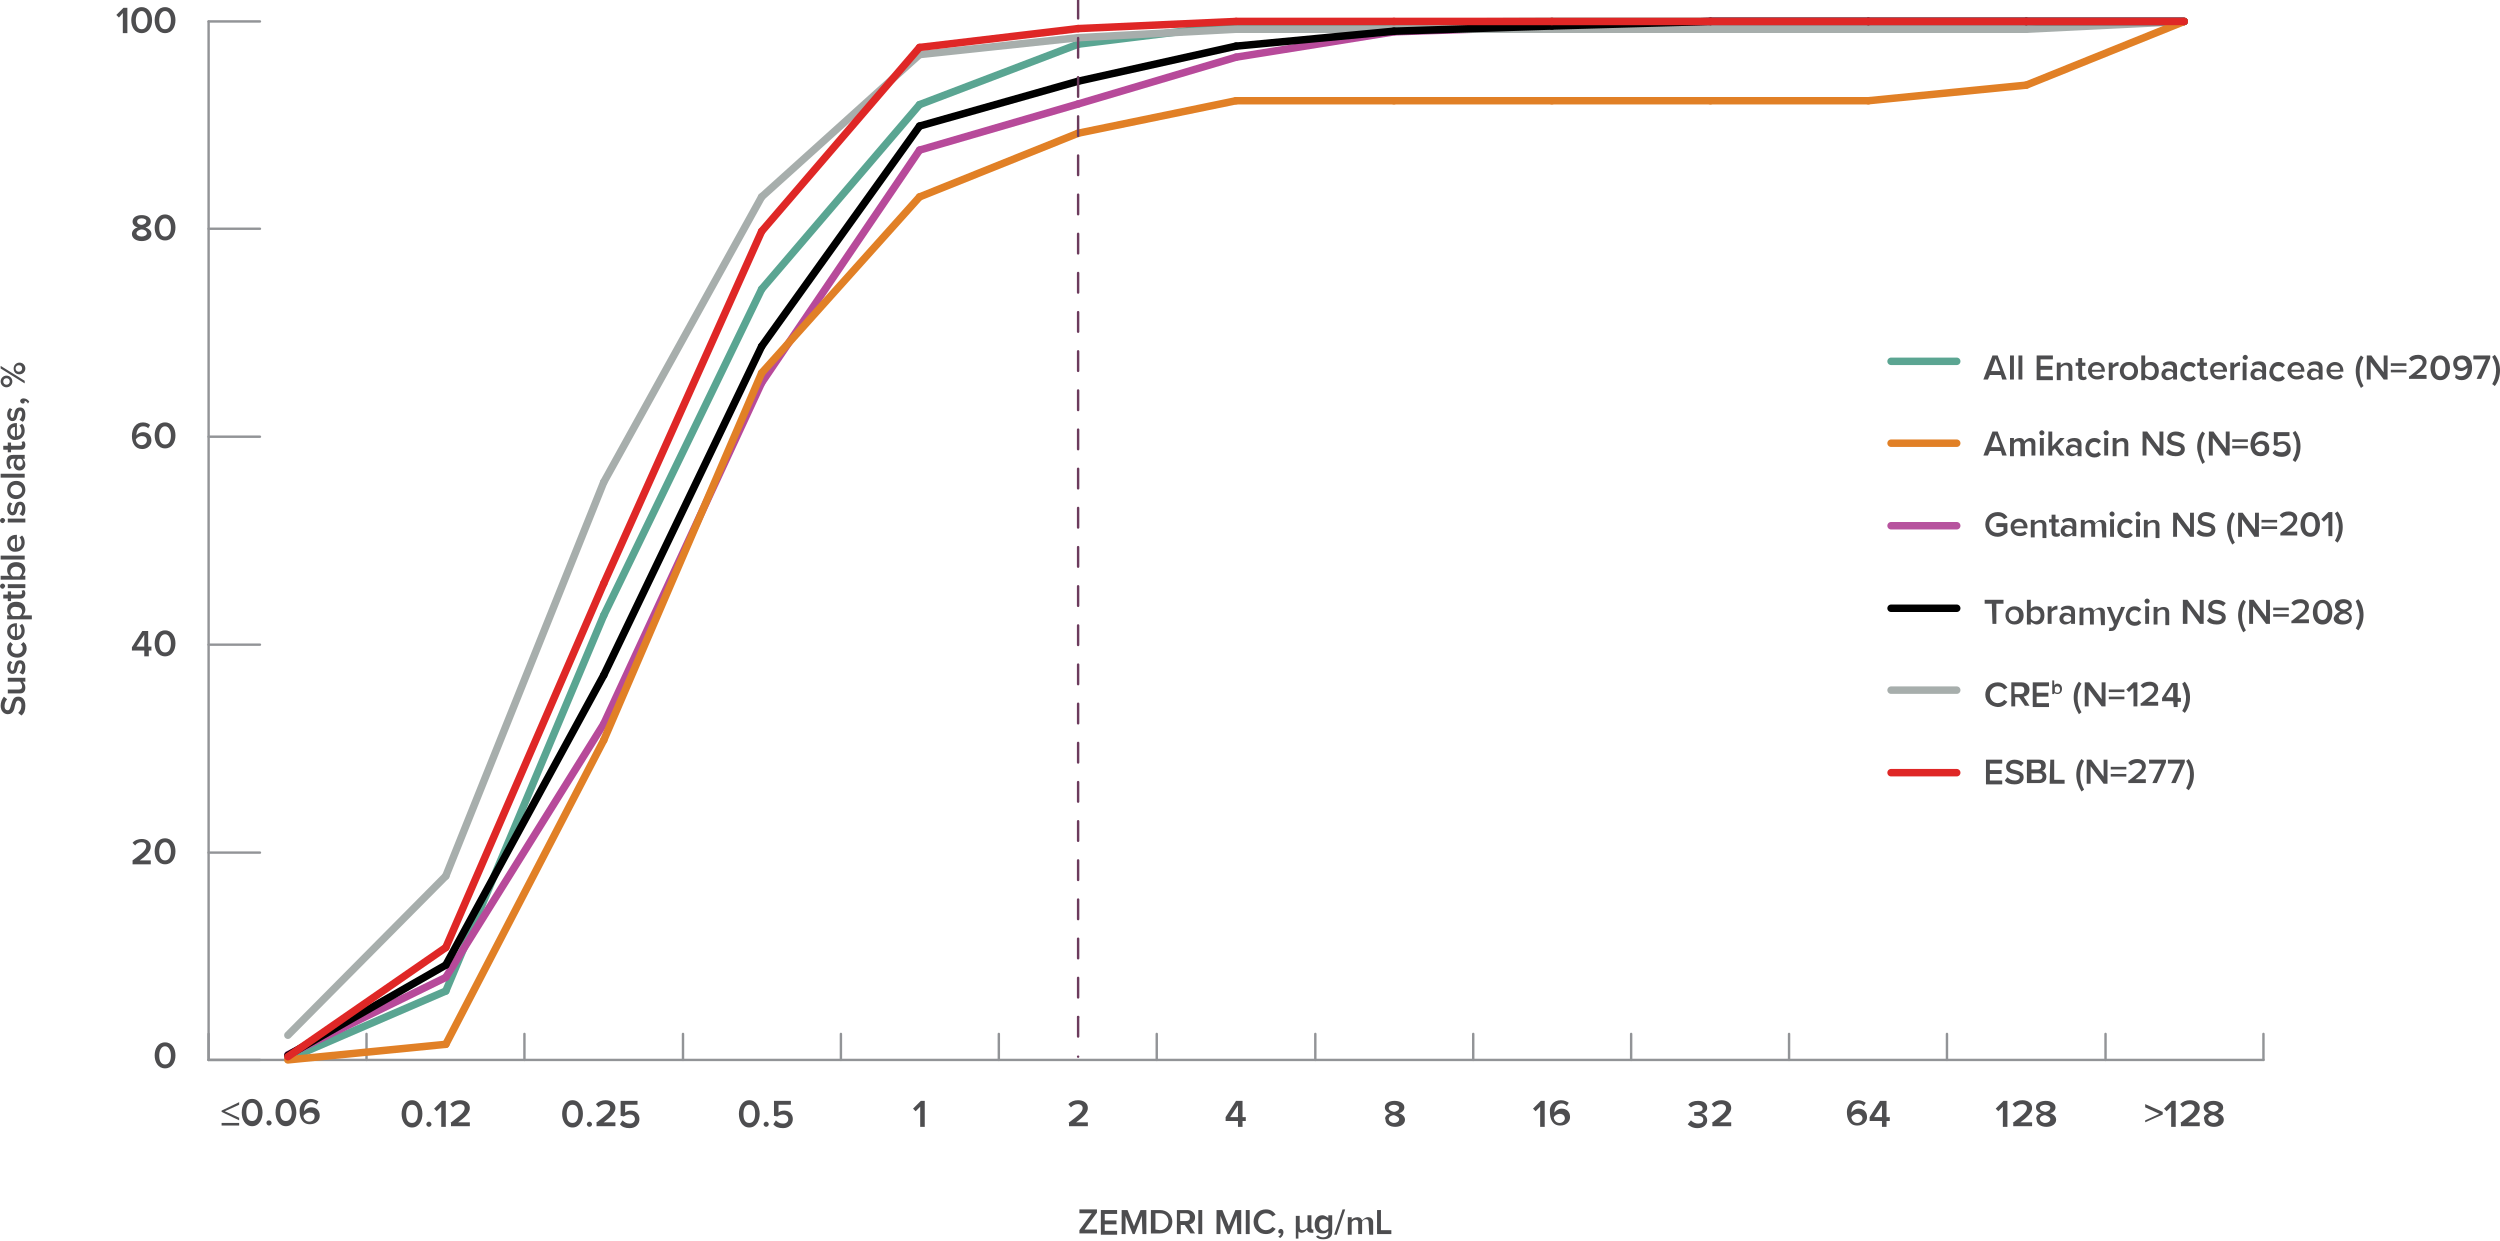 <?xml version="1.0" encoding="utf-8"?>
<!-- Generator: Adobe Illustrator 22.1.0, SVG Export Plug-In . SVG Version: 6.00 Build 0)  -->
<svg version="1.1" id="Layer_1" xmlns="http://www.w3.org/2000/svg" xmlns:xlink="http://www.w3.org/1999/xlink" x="0px" y="0px"
	 viewBox="0 0 384.7 190.9" style="enable-background:new 0 0 384.7 190.9;" xml:space="preserve">
<style type="text/css">
	.st0{fill:none;stroke:#5AA592;stroke-width:1.153;stroke-linecap:round;stroke-miterlimit:10;}
	.st1{fill:none;stroke:#B74A9A;stroke-width:1.153;stroke-linecap:round;stroke-miterlimit:10;}
	.st2{fill:none;stroke:#A7AEAC;stroke-width:1.153;stroke-linecap:round;stroke-miterlimit:10;}
	.st3{fill:none;stroke:#929497;stroke-width:0.374;stroke-linecap:round;stroke-miterlimit:10;}
	.st4{fill:#4D4D4F;}
	.st5{fill:none;stroke:#000000;stroke-width:1.153;stroke-linecap:round;stroke-miterlimit:10;}
	.st6{fill:none;stroke:#E18026;stroke-width:1.153;stroke-linecap:round;stroke-miterlimit:10;}
	.st7{fill:none;stroke:#6C3B5D;stroke-width:0.374;stroke-linecap:round;stroke-linejoin:round;}
	.st8{fill:none;stroke:#6C3B5D;stroke-width:0.374;stroke-linecap:round;stroke-linejoin:round;stroke-dasharray:3.013,0,0,0;}
	
		.st9{fill:none;stroke:#6C3B5D;stroke-width:0.374;stroke-linecap:round;stroke-linejoin:round;stroke-dasharray:0,3.013,3.013,0,0,0;}
	.st10{fill:none;stroke:#DF2726;stroke-width:1.153;stroke-linecap:round;stroke-miterlimit:10;}
	.st11{fill:none;stroke:#B7539E;stroke-width:1.153;stroke-linecap:round;stroke-miterlimit:10;}
	.st12{fill:none;stroke:#5BA592;stroke-width:1.153;stroke-linecap:round;stroke-miterlimit:10;}
</style>
<g>
	<line class="st0" x1="68.6" y1="152.5" x2="44.3" y2="163"/>
	<line class="st0" x1="92.9" y1="94.7" x2="68.6" y2="152.5"/>
	<line class="st0" x1="117.2" y1="44.5" x2="92.9" y2="94.7"/>
	<line class="st0" x1="141.5" y1="16.1" x2="117.2" y2="44.5"/>
	<line class="st0" x1="165.9" y1="6.8" x2="141.5" y2="16.1"/>
	<line class="st0" x1="190.2" y1="3.8" x2="165.9" y2="6.8"/>
	<line class="st0" x1="214.5" y1="3.4" x2="190.2" y2="3.8"/>
	<line class="st0" x1="238.8" y1="3.3" x2="214.5" y2="3.4"/>
	<line class="st0" x1="263.2" y1="3.3" x2="238.8" y2="3.3"/>
	<line class="st0" x1="287.5" y1="3.3" x2="263.2" y2="3.3"/>
	<line class="st0" x1="311.8" y1="3.3" x2="287.5" y2="3.3"/>
	<line class="st0" x1="336.1" y1="3.3" x2="311.8" y2="3.3"/>
</g>
<g>
	<g>
		<line class="st1" x1="68.6" y1="150.4" x2="44.3" y2="162.3"/>
		<line class="st1" x1="92.9" y1="111.4" x2="68.6" y2="150.4"/>
		<line class="st1" x1="117.2" y1="58.9" x2="92.9" y2="111.4"/>
		<line class="st1" x1="141.5" y1="23.1" x2="117.2" y2="58.9"/>
		<line class="st1" x1="165.9" y1="16" x2="141.5" y2="23.1"/>
		<line class="st1" x1="190.2" y1="8.8" x2="165.9" y2="16"/>
		<line class="st1" x1="214.5" y1="4.9" x2="190.2" y2="8.8"/>
		<line class="st1" x1="238.8" y1="4.1" x2="214.5" y2="4.9"/>
		<line class="st1" x1="263.2" y1="3.3" x2="238.8" y2="4.1"/>
		<line class="st1" x1="287.5" y1="3.3" x2="263.2" y2="3.3"/>
		<line class="st1" x1="311.8" y1="3.3" x2="287.5" y2="3.3"/>
		<line class="st1" x1="336.1" y1="3.3" x2="311.8" y2="3.3"/>
	</g>
</g>
<g>
	<g>
		<line class="st2" x1="68.6" y1="134.8" x2="44.3" y2="159.3"/>
		<line class="st2" x1="92.9" y1="74.2" x2="68.6" y2="134.8"/>
		<line class="st2" x1="117.2" y1="30.3" x2="92.9" y2="74.2"/>
		<line class="st2" x1="141.5" y1="8.4" x2="117.2" y2="30.3"/>
		<line class="st2" x1="165.9" y1="5.8" x2="141.5" y2="8.4"/>
		<line class="st2" x1="190.2" y1="4.5" x2="165.9" y2="5.8"/>
		<line class="st2" x1="214.5" y1="4.5" x2="190.2" y2="4.5"/>
		<line class="st2" x1="238.8" y1="4.5" x2="214.5" y2="4.5"/>
		<line class="st2" x1="263.2" y1="4.5" x2="238.8" y2="4.5"/>
		<line class="st2" x1="287.5" y1="4.5" x2="263.2" y2="4.5"/>
		<line class="st2" x1="311.8" y1="4.5" x2="287.5" y2="4.5"/>
		<line class="st2" x1="336.1" y1="3.3" x2="311.8" y2="4.5"/>
	</g>
</g>
<g>
	<line class="st3" x1="32.1" y1="163.1" x2="348.3" y2="163.1"/>
	<g>
		<g>
			<line class="st3" x1="32.1" y1="163.1" x2="32.1" y2="159.1"/>
			<line class="st3" x1="56.4" y1="163.1" x2="56.4" y2="159.1"/>
			<line class="st3" x1="80.7" y1="163.1" x2="80.7" y2="159.1"/>
			<line class="st3" x1="105.1" y1="163.1" x2="105.1" y2="159.1"/>
			<line class="st3" x1="129.4" y1="163.1" x2="129.4" y2="159.1"/>
			<line class="st3" x1="153.7" y1="163.1" x2="153.7" y2="159.1"/>
			<line class="st3" x1="178" y1="163.1" x2="178" y2="159.1"/>
			<line class="st3" x1="202.4" y1="163.1" x2="202.4" y2="159.1"/>
			<line class="st3" x1="226.7" y1="163.1" x2="226.7" y2="159.1"/>
			<line class="st3" x1="251" y1="163.1" x2="251" y2="159.1"/>
			<line class="st3" x1="275.3" y1="163.1" x2="275.3" y2="159.1"/>
			<line class="st3" x1="299.6" y1="163.1" x2="299.6" y2="159.1"/>
			<line class="st3" x1="324" y1="163.1" x2="324" y2="159.1"/>
			<line class="st3" x1="348.3" y1="163.1" x2="348.3" y2="159.1"/>
		</g>
	</g>
</g>
<g>
	<g>
		<g>
			<path class="st4" d="M25.4,160.4c1.1,0,1.6,1,1.6,2s-0.5,2-1.6,2s-1.6-1-1.6-2S24.3,160.4,25.4,160.4z M25.4,161
				c-0.6,0-0.9,0.7-0.9,1.4s0.2,1.4,0.9,1.4s0.9-0.7,0.9-1.4S26,161,25.4,161z"/>
		</g>
		<g>
			<path class="st4" d="M20.4,132.4c1.5-1.1,2.1-1.6,2.1-2.2c0-0.4-0.3-0.6-0.7-0.6c-0.5,0-0.8,0.2-1,0.5l-0.4-0.4
				c0.3-0.4,0.9-0.6,1.4-0.6c0.8,0,1.4,0.4,1.4,1.2c0,0.7-0.7,1.4-1.7,2.1h1.7v0.6h-2.8V132.4z"/>
			<path class="st4" d="M25.4,129c1.1,0,1.6,1,1.6,2s-0.5,2-1.6,2s-1.6-1-1.6-2S24.3,129,25.4,129z M25.4,129.6
				c-0.6,0-0.9,0.7-0.9,1.4s0.2,1.4,0.9,1.4s0.9-0.7,0.9-1.4S26,129.6,25.4,129.6z"/>
		</g>
		<g>
			<path class="st4" d="M22.2,100.1h-1.9v-0.5l1.6-2.5h0.9v2.4h0.5v0.6h-0.4v0.9h-0.7V100.1z M21,99.5h1.2v-1.8L21,99.5z"/>
			<path class="st4" d="M25.4,97c1.1,0,1.6,1,1.6,2s-0.5,2-1.6,2s-1.6-1-1.6-2S24.3,97,25.4,97z M25.4,97.6c-0.6,0-0.9,0.7-0.9,1.4
				s0.2,1.4,0.9,1.4s0.9-0.7,0.9-1.4S26,97.6,25.4,97.6z"/>
		</g>
		<g>
			<path class="st4" d="M22,65c0.5,0,0.9,0.2,1.1,0.4l-0.3,0.5c-0.2-0.2-0.4-0.3-0.8-0.3c-0.6,0-1,0.6-1,1.3V67
				c0.2-0.3,0.6-0.5,1-0.5c0.7,0,1.3,0.4,1.3,1.3c0,0.7-0.6,1.3-1.4,1.3c-1.1,0-1.6-0.9-1.6-2C20.3,65.9,20.9,65,22,65z M21.8,67.1
				c-0.3,0-0.7,0.2-0.9,0.5c0,0.4,0.3,0.9,0.9,0.9c0.5,0,0.8-0.4,0.8-0.7C22.6,67.3,22.3,67.1,21.8,67.1z"/>
			<path class="st4" d="M25.4,65c1.1,0,1.6,1,1.6,2s-0.5,2-1.6,2s-1.6-1-1.6-2S24.3,65,25.4,65z M25.4,65.6c-0.6,0-0.9,0.7-0.9,1.4
				s0.2,1.4,0.9,1.4s0.9-0.7,0.9-1.4S26,65.6,25.4,65.6z"/>
		</g>
		<g>
			<path class="st4" d="M21.2,35c-0.4-0.1-0.8-0.4-0.8-0.9c0-0.7,0.7-1,1.4-1s1.4,0.3,1.4,1c0,0.5-0.4,0.8-0.8,0.9
				c0.5,0.2,0.9,0.5,0.9,1c0,0.7-0.7,1.1-1.5,1.1s-1.5-0.4-1.5-1.1C20.3,35.5,20.7,35.1,21.2,35z M21.8,35.3c-0.2,0-0.8,0.2-0.8,0.6
				c0,0.3,0.4,0.5,0.8,0.5c0.4,0,0.8-0.2,0.8-0.5C22.6,35.5,22.1,35.3,21.8,35.3z M21.8,33.6c-0.4,0-0.7,0.2-0.7,0.5
				c0,0.4,0.5,0.5,0.7,0.5s0.7-0.2,0.7-0.5C22.6,33.8,22.2,33.6,21.8,33.6z"/>
			<path class="st4" d="M25.4,33c1.1,0,1.6,1,1.6,2s-0.5,2-1.6,2s-1.6-1-1.6-2C23.8,34.1,24.3,33,25.4,33z M25.4,33.6
				c-0.6,0-0.9,0.7-0.9,1.4s0.2,1.4,0.9,1.4s0.9-0.7,0.9-1.4S26,33.6,25.4,33.6z"/>
		</g>
		<g>
			<path class="st4" d="M18.9,2l-0.6,0.7l-0.4-0.4L19,1.2h0.6v3.9h-0.7V2z"/>
			<path class="st4" d="M21.8,1.1c1.1,0,1.6,1,1.6,2s-0.5,2-1.6,2s-1.6-1-1.6-2C20.2,2.1,20.7,1.1,21.8,1.1z M21.8,1.7
				c-0.6,0-0.9,0.7-0.9,1.4s0.2,1.4,0.9,1.4s0.9-0.7,0.9-1.4S22.4,1.7,21.8,1.7z"/>
			<path class="st4" d="M25.4,1.1c1.1,0,1.6,1,1.6,2s-0.5,2-1.6,2s-1.6-1-1.6-2S24.3,1.1,25.4,1.1z M25.4,1.7
				c-0.6,0-0.9,0.7-0.9,1.4s0.2,1.4,0.9,1.4s0.9-0.7,0.9-1.4S26,1.7,25.4,1.7z"/>
		</g>
	</g>
	<line class="st3" x1="32.1" y1="163.1" x2="32.1" y2="3.3"/>
	<g>
		<g>
			<line class="st3" x1="32.1" y1="163.1" x2="40" y2="163.1"/>
			<line class="st3" x1="32.1" y1="131.2" x2="40" y2="131.2"/>
			<line class="st3" x1="32.1" y1="99.2" x2="40" y2="99.2"/>
			<line class="st3" x1="32.1" y1="67.2" x2="40" y2="67.2"/>
			<line class="st3" x1="32.1" y1="35.2" x2="40" y2="35.2"/>
			<line class="st3" x1="32.1" y1="3.3" x2="40" y2="3.3"/>
		</g>
	</g>
</g>
<g>
	<g>
		<line class="st5" x1="68.6" y1="148.5" x2="44.3" y2="162.4"/>
		<line class="st5" x1="92.9" y1="103.9" x2="68.6" y2="148.5"/>
		<line class="st5" x1="117.2" y1="53.3" x2="92.9" y2="103.9"/>
		<line class="st5" x1="141.5" y1="19.4" x2="117.2" y2="53.3"/>
		<line class="st5" x1="165.9" y1="12.5" x2="141.5" y2="19.4"/>
		<line class="st5" x1="190.2" y1="7.1" x2="165.9" y2="12.5"/>
		<line class="st5" x1="214.5" y1="4.8" x2="190.2" y2="7.1"/>
		<line class="st5" x1="238.8" y1="4" x2="214.5" y2="4.8"/>
		<line class="st5" x1="263.2" y1="3.3" x2="238.8" y2="4"/>
		<line class="st5" x1="287.5" y1="3.3" x2="263.2" y2="3.3"/>
		<line class="st5" x1="311.8" y1="3.3" x2="287.5" y2="3.3"/>
		<line class="st5" x1="336.1" y1="3.3" x2="311.8" y2="3.3"/>
	</g>
</g>
<g>
	<g>
		<line class="st6" x1="68.6" y1="160.7" x2="44.3" y2="163.1"/>
		<line class="st6" x1="92.9" y1="113.9" x2="68.6" y2="160.7"/>
		<line class="st6" x1="117.2" y1="57.4" x2="92.9" y2="113.9"/>
		<line class="st6" x1="141.5" y1="30.3" x2="117.2" y2="57.4"/>
		<line class="st6" x1="165.9" y1="20.5" x2="141.5" y2="30.3"/>
		<line class="st6" x1="190.2" y1="15.5" x2="165.9" y2="20.5"/>
		<line class="st6" x1="214.5" y1="15.5" x2="190.2" y2="15.5"/>
		<line class="st6" x1="238.8" y1="15.5" x2="214.5" y2="15.5"/>
		<line class="st6" x1="263.2" y1="15.5" x2="238.8" y2="15.5"/>
		<line class="st6" x1="287.5" y1="15.5" x2="263.2" y2="15.5"/>
		<line class="st6" x1="311.8" y1="13.1" x2="287.5" y2="15.5"/>
		<line class="st6" x1="336.1" y1="3.3" x2="311.8" y2="13.1"/>
	</g>
</g>
<g>
	<path class="st4" d="M34.1,170.9l2.7-1.3v0.4l-2.2,1l2.2,1v0.4l-2.7-1.3V170.9z M34.1,172.8h2.7v0.4h-2.7V172.8z"/>
	<path class="st4" d="M38.8,169.1c1.1,0,1.6,1.1,1.6,2.1s-0.5,2.1-1.6,2.1s-1.6-1.1-1.6-2.1C37.2,170.1,37.7,169.1,38.8,169.1z
		 M38.8,169.7c-0.7,0-0.9,0.7-0.9,1.4c0,0.8,0.2,1.4,0.9,1.4s0.9-0.7,0.9-1.4C39.7,170.4,39.4,169.7,38.8,169.7z"/>
	<path class="st4" d="M41.4,172.4c0.2,0,0.4,0.2,0.4,0.4c0,0.2-0.2,0.4-0.4,0.4S41,173,41,172.8S41.1,172.4,41.4,172.4z"/>
	<path class="st4" d="M44,169.1c1.1,0,1.6,1.1,1.6,2.1s-0.5,2.1-1.6,2.1s-1.6-1.1-1.6-2.1C42.4,170.1,42.8,169.1,44,169.1z
		 M44,169.7c-0.7,0-0.9,0.7-0.9,1.4c0,0.8,0.2,1.4,0.9,1.4s0.9-0.7,0.9-1.4C44.8,170.4,44.6,169.7,44,169.7z"/>
	<path class="st4" d="M47.8,169.1c0.5,0,0.9,0.2,1.2,0.4l-0.3,0.5c-0.2-0.2-0.4-0.4-0.8-0.4c-0.7,0-1.1,0.6-1.1,1.3v0.1
		c0.2-0.3,0.6-0.6,1.1-0.6c0.7,0,1.3,0.4,1.3,1.3c0,0.7-0.6,1.3-1.5,1.3c-1.2,0-1.6-1-1.6-2.1C46.1,170,46.7,169.1,47.8,169.1z
		 M47.6,171.2c-0.3,0-0.7,0.2-0.9,0.5c0,0.4,0.3,0.9,0.9,0.9c0.5,0,0.8-0.4,0.8-0.7C48.5,171.4,48.1,171.2,47.6,171.2z"/>
</g>
<g>
	<path class="st4" d="M63.4,169.3c1.1,0,1.6,1.1,1.6,2.1s-0.5,2.1-1.6,2.1s-1.6-1.1-1.6-2.1S62.3,169.3,63.4,169.3z M63.4,170
		c-0.7,0-0.9,0.7-0.9,1.4c0,0.8,0.2,1.4,0.9,1.4s0.9-0.7,0.9-1.4C64.3,170.6,64.1,170,63.4,170z"/>
	<path class="st4" d="M66,172.6c0.2,0,0.4,0.2,0.4,0.4c0,0.2-0.2,0.4-0.4,0.4s-0.4-0.2-0.4-0.4C65.6,172.8,65.8,172.6,66,172.6z"/>
	<path class="st4" d="M67.9,170.3l-0.7,0.7l-0.4-0.4l1.2-1.2h0.6v4h-0.7V170.3z"/>
	<path class="st4" d="M69.3,172.8c1.6-1.2,2.2-1.7,2.2-2.3c0-0.4-0.4-0.6-0.7-0.6c-0.5,0-0.8,0.2-1.1,0.5l-0.4-0.5
		c0.4-0.4,0.9-0.6,1.5-0.6c0.8,0,1.5,0.4,1.5,1.2c0,0.7-0.7,1.4-1.8,2.2h1.8v0.6h-2.9v-0.5H69.3z"/>
</g>
<g>
	<path class="st4" d="M88.1,169.3c1.1,0,1.6,1.1,1.6,2.1s-0.5,2.1-1.6,2.1s-1.6-1.1-1.6-2.1C86.5,170.4,87,169.3,88.1,169.3z
		 M88.1,170c-0.7,0-0.9,0.7-0.9,1.4c0,0.8,0.2,1.4,0.9,1.4s0.9-0.7,0.9-1.4C89,170.6,88.8,170,88.1,170z"/>
	<path class="st4" d="M90.7,172.6c0.2,0,0.4,0.2,0.4,0.4c0,0.2-0.2,0.4-0.4,0.4s-0.4-0.2-0.4-0.4C90.3,172.8,90.5,172.6,90.7,172.6z
		"/>
	<path class="st4" d="M91.7,172.8c1.6-1.2,2.2-1.7,2.2-2.3c0-0.4-0.4-0.6-0.7-0.6c-0.5,0-0.8,0.2-1.1,0.5l-0.4-0.5
		c0.4-0.4,0.9-0.6,1.5-0.6c0.8,0,1.5,0.4,1.5,1.2c0,0.7-0.7,1.4-1.8,2.2h1.8v0.6h-2.9v-0.5H91.7z"/>
	<path class="st4" d="M95.8,172.4c0.3,0.3,0.6,0.5,1.1,0.5s0.8-0.3,0.8-0.7c0-0.4-0.3-0.7-0.8-0.7c-0.3,0-0.6,0.1-0.9,0.3l-0.5-0.1
		v-2.3h2.6v0.6h-1.9v1.2c0.2-0.2,0.5-0.3,0.9-0.3c0.7,0,1.3,0.5,1.3,1.3s-0.6,1.4-1.5,1.4c-0.7,0-1.2-0.2-1.5-0.6L95.8,172.4z"/>
</g>
<g>
	<path class="st4" d="M141.6,170.3l-0.7,0.7l-0.4-0.4l1.2-1.2h0.6v4h-0.7L141.6,170.3L141.6,170.3z"/>
</g>
<g>
	<path class="st4" d="M164.4,172.8c1.6-1.2,2.2-1.7,2.2-2.3c0-0.4-0.4-0.6-0.7-0.6c-0.5,0-0.8,0.2-1.1,0.5l-0.4-0.5
		c0.4-0.4,0.9-0.6,1.5-0.6c0.8,0,1.5,0.4,1.5,1.2c0,0.7-0.7,1.4-1.8,2.2h1.8v0.6h-2.9v-0.5H164.4z"/>
</g>
<g>
	<path class="st4" d="M190.5,172.5h-1.9v-0.6l1.6-2.5h1v2.5h0.5v0.6h-0.5v0.9h-0.7V172.5z M189.3,171.9h1.2v-1.8L189.3,171.9z"/>
</g>
<g>
	<path class="st4" d="M213.9,171.3c-0.4-0.1-0.8-0.4-0.8-0.9c0-0.7,0.8-1,1.5-1s1.5,0.3,1.5,1c0,0.5-0.4,0.8-0.8,0.9
		c0.5,0.2,0.9,0.5,0.9,1c0,0.7-0.7,1.1-1.5,1.1s-1.5-0.4-1.5-1.1C213,171.9,213.4,171.5,213.9,171.3z M214.5,171.6
		c-0.3,0-0.8,0.2-0.8,0.6c0,0.3,0.4,0.6,0.8,0.6s0.8-0.2,0.8-0.6C215.3,171.9,214.8,171.7,214.5,171.6z M214.5,170
		c-0.4,0-0.8,0.2-0.8,0.5c0,0.4,0.5,0.5,0.8,0.6c0.2,0,0.8-0.2,0.8-0.6C215.3,170.2,214.9,170,214.5,170z"/>
</g>
<g>
	<path class="st4" d="M237,170.3l-0.7,0.7l-0.4-0.4l1.2-1.2h0.6v4H237V170.3z"/>
	<path class="st4" d="M240.2,169.3c0.5,0,0.9,0.2,1.2,0.4l-0.3,0.5c-0.2-0.2-0.4-0.4-0.8-0.4c-0.7,0-1.1,0.6-1.1,1.3v0.1
		c0.2-0.3,0.6-0.6,1.1-0.6c0.7,0,1.3,0.4,1.3,1.3c0,0.7-0.6,1.3-1.5,1.3c-1.2,0-1.6-1-1.6-2.1C238.4,170.2,239,169.3,240.2,169.3z
		 M240,171.4c-0.3,0-0.7,0.2-0.9,0.5c0,0.4,0.3,0.9,0.9,0.9c0.5,0,0.8-0.4,0.8-0.7C240.8,171.7,240.5,171.4,240,171.4z"/>
</g>
<g>
	<path class="st4" d="M260.2,172.4c0.3,0.3,0.7,0.5,1.1,0.5c0.5,0,0.8-0.2,0.8-0.6s-0.3-0.6-0.9-0.6c-0.2,0-0.4,0-0.5,0v-0.6
		c0.1,0,0.3,0,0.5,0c0.5,0,0.8-0.2,0.8-0.5c0-0.4-0.4-0.6-0.8-0.6s-0.7,0.2-1,0.4l-0.4-0.4c0.3-0.4,0.8-0.6,1.5-0.6
		c0.9,0,1.4,0.4,1.4,1.1c0,0.5-0.5,0.8-0.9,0.9c0.4,0,0.9,0.4,0.9,1c0,0.7-0.6,1.2-1.5,1.2c-0.7,0-1.2-0.3-1.5-0.6L260.2,172.4z"/>
	<path class="st4" d="M263.4,172.8c1.6-1.2,2.2-1.7,2.2-2.3c0-0.4-0.4-0.6-0.7-0.6c-0.5,0-0.8,0.2-1.1,0.5l-0.4-0.5
		c0.4-0.4,0.9-0.6,1.5-0.6c0.8,0,1.5,0.4,1.5,1.2c0,0.7-0.7,1.4-1.8,2.2h1.8v0.6h-2.9v-0.5H263.4z"/>
</g>
<g>
	<path class="st4" d="M285.9,169.3c0.5,0,0.9,0.2,1.2,0.4l-0.3,0.5c-0.2-0.2-0.4-0.4-0.8-0.4c-0.7,0-1.1,0.6-1.1,1.3v0.1
		c0.2-0.3,0.6-0.6,1.1-0.6c0.7,0,1.3,0.4,1.3,1.3c0,0.7-0.6,1.3-1.5,1.3c-1.2,0-1.6-1-1.6-2.1C284.2,170.2,284.8,169.3,285.9,169.3z
		 M285.8,171.4c-0.3,0-0.7,0.2-0.9,0.5c0,0.4,0.3,0.9,0.9,0.9c0.5,0,0.8-0.4,0.8-0.7C286.6,171.7,286.2,171.4,285.8,171.4z"/>
	<path class="st4" d="M289.6,172.5h-1.9v-0.6l1.6-2.5h1v2.5h0.5v0.6h-0.5v0.9h-0.7V172.5z M288.4,171.9h1.2v-1.8L288.4,171.9z"/>
</g>
<g>
	<path class="st4" d="M308.2,170.3l-0.7,0.7l-0.4-0.4l1.2-1.2h0.6v4h-0.7V170.3z"/>
	<path class="st4" d="M309.7,172.8c1.6-1.2,2.2-1.7,2.2-2.3c0-0.4-0.4-0.6-0.7-0.6c-0.5,0-0.8,0.2-1.1,0.5l-0.4-0.5
		c0.4-0.4,0.9-0.6,1.5-0.6c0.8,0,1.5,0.4,1.5,1.2c0,0.7-0.7,1.4-1.8,2.2h1.8v0.6h-2.9v-0.5H309.7z"/>
	<path class="st4" d="M314.1,171.3c-0.4-0.1-0.8-0.4-0.8-0.9c0-0.7,0.8-1,1.5-1s1.5,0.3,1.5,1c0,0.5-0.4,0.8-0.8,0.9
		c0.5,0.2,0.9,0.5,0.9,1c0,0.7-0.7,1.1-1.5,1.1s-1.5-0.4-1.5-1.1C313.2,171.9,313.6,171.5,314.1,171.3z M314.7,171.6
		c-0.3,0-0.8,0.2-0.8,0.6c0,0.3,0.4,0.6,0.8,0.6s0.8-0.2,0.8-0.6C315.5,171.9,315,171.7,314.7,171.6z M314.7,170
		c-0.4,0-0.8,0.2-0.8,0.5c0,0.4,0.5,0.5,0.8,0.6c0.2,0,0.8-0.2,0.8-0.6C315.5,170.2,315.2,170,314.7,170z"/>
</g>
<g>
	<path class="st4" d="M330.1,172.4l2.2-1l-2.2-1v-0.5l2.7,1.2v0.4l-2.7,1.2V172.4z"/>
	<path class="st4" d="M334.1,170.3l-0.7,0.7l-0.4-0.4l1.2-1.2h0.6v4h-0.7V170.3z"/>
	<path class="st4" d="M335.5,172.8c1.6-1.2,2.2-1.7,2.2-2.3c0-0.4-0.4-0.6-0.7-0.6c-0.5,0-0.8,0.2-1.1,0.5l-0.4-0.5
		c0.4-0.4,0.9-0.6,1.5-0.6c0.8,0,1.5,0.4,1.5,1.2c0,0.7-0.7,1.4-1.8,2.2h1.8v0.6h-2.9v-0.5H335.5z"/>
	<path class="st4" d="M339.9,171.3c-0.4-0.1-0.8-0.4-0.8-0.9c0-0.7,0.8-1,1.5-1s1.5,0.3,1.5,1c0,0.5-0.4,0.8-0.8,0.9
		c0.5,0.2,0.9,0.5,0.9,1c0,0.7-0.7,1.1-1.5,1.1s-1.5-0.4-1.5-1.1C339,171.9,339.4,171.5,339.9,171.3z M340.6,171.6
		c-0.3,0-0.8,0.2-0.8,0.6c0,0.3,0.4,0.6,0.8,0.6s0.8-0.2,0.8-0.6C341.4,171.9,340.8,171.7,340.6,171.6z M340.6,170
		c-0.4,0-0.8,0.2-0.8,0.5c0,0.4,0.5,0.5,0.8,0.6c0.2,0,0.8-0.2,0.8-0.6C341.3,170.2,341,170,340.6,170z"/>
</g>
<g>
	<path class="st4" d="M115.3,169.3c1.1,0,1.6,1.1,1.6,2.1s-0.5,2.1-1.6,2.1s-1.6-1.1-1.6-2.1C113.7,170.4,114.2,169.3,115.3,169.3z
		 M115.3,170c-0.7,0-0.9,0.7-0.9,1.4c0,0.8,0.2,1.4,0.9,1.4s0.9-0.7,0.9-1.4C116.2,170.6,116,170,115.3,170z"/>
	<path class="st4" d="M117.9,172.6c0.2,0,0.4,0.2,0.4,0.4c0,0.2-0.2,0.4-0.4,0.4s-0.4-0.2-0.4-0.4
		C117.5,172.8,117.7,172.6,117.9,172.6z"/>
	<path class="st4" d="M119.4,172.4c0.3,0.3,0.6,0.5,1.1,0.5s0.8-0.3,0.8-0.7c0-0.4-0.3-0.7-0.8-0.7c-0.3,0-0.6,0.1-0.9,0.3l-0.5-0.1
		v-2.3h2.6v0.6h-1.9v1.2c0.2-0.2,0.5-0.3,0.9-0.3c0.7,0,1.3,0.5,1.3,1.3s-0.6,1.4-1.5,1.4c-0.7,0-1.2-0.2-1.5-0.6L119.4,172.4z"/>
</g>
<g>
	<g>
		<line class="st7" x1="165.9" y1="162.6" x2="165.9" y2="162.6"/>
		<line class="st8" x1="165.9" y1="159.5" x2="165.9" y2="156.5"/>
		<line class="st9" x1="165.9" y1="156.5" x2="165.9" y2="-0.2"/>
		<line class="st7" x1="165.9" y1="-0.2" x2="165.9" y2="-0.2"/>
	</g>
</g>
<g>
	<path class="st4" d="M307.9,69.4h-1.7l-0.3,0.7h-0.7l1.4-3.7h0.8l1.4,3.7h-0.7L307.9,69.4z M306.4,68.8h1.4l-0.7-1.9L306.4,68.8z"
		/>
	<path class="st4" d="M312.6,68.4c0-0.3-0.1-0.5-0.4-0.5s-0.5,0.2-0.6,0.4v1.9h-0.7v-1.8c0-0.3-0.1-0.5-0.4-0.5s-0.5,0.2-0.6,0.4
		v1.9h-0.6v-2.8h0.6v0.4c0.1-0.2,0.5-0.4,0.9-0.4s0.6,0.2,0.7,0.5c0.2-0.2,0.5-0.5,0.9-0.5c0.5,0,0.8,0.3,0.8,0.8v1.9h-0.6
		L312.6,68.4L312.6,68.4z"/>
	<path class="st4" d="M313.8,66.6c0-0.2,0.2-0.4,0.4-0.4c0.2,0,0.4,0.2,0.4,0.4s-0.2,0.4-0.4,0.4C314,67,313.8,66.8,313.8,66.6z
		 M313.9,67.4h0.6v2.7h-0.6V67.4z"/>
	<path class="st4" d="M316.2,69l-0.4,0.4v0.7h-0.6v-3.7h0.6v2.3l1.2-1.3h0.7l-1.1,1.2l1.1,1.5H317L316.2,69z"/>
	<path class="st4" d="M319.7,69.8c-0.2,0.2-0.5,0.4-0.9,0.4s-0.9-0.3-0.9-0.9c0-0.6,0.5-0.9,0.9-0.9s0.7,0.1,0.9,0.3v-0.3
		c0-0.3-0.3-0.5-0.6-0.5c-0.3,0-0.6,0.1-0.8,0.3l-0.2-0.4c0.3-0.3,0.7-0.4,1.1-0.4c0.6,0,1.1,0.2,1.1,1v1.8h-0.6V69.8z M319.7,69.1
		c-0.1-0.2-0.4-0.3-0.6-0.3c-0.3,0-0.6,0.2-0.6,0.5s0.2,0.5,0.6,0.5c0.3,0,0.5-0.1,0.6-0.3V69.1z"/>
	<path class="st4" d="M322.3,67.4c0.5,0,0.8,0.2,1,0.5l-0.4,0.4c-0.1-0.2-0.4-0.3-0.6-0.3c-0.5,0-0.8,0.4-0.8,0.9s0.3,0.9,0.8,0.9
		c0.3,0,0.5-0.1,0.6-0.3l0.4,0.4c-0.2,0.3-0.5,0.5-1,0.5c-0.8,0-1.4-0.6-1.4-1.4C320.9,68,321.5,67.4,322.3,67.4z"/>
	<path class="st4" d="M323.7,66.6c0-0.2,0.2-0.4,0.4-0.4c0.2,0,0.4,0.2,0.4,0.4s-0.2,0.4-0.4,0.4C323.9,67,323.7,66.8,323.7,66.6z
		 M323.8,67.4h0.6v2.7h-0.6V67.4z"/>
	<path class="st4" d="M326.9,68.4c0-0.4-0.2-0.5-0.5-0.5s-0.5,0.2-0.7,0.4v1.9h-0.6v-2.8h0.6v0.4c0.2-0.2,0.5-0.4,0.9-0.4
		c0.6,0,0.9,0.3,0.9,0.9v1.9h-0.6V68.4z"/>
	<path class="st4" d="M330.3,67.4v2.7h-0.6v-3.7h0.7l1.9,2.6v-2.6h0.6v3.7h-0.6L330.3,67.4z"/>
	<path class="st4" d="M333.7,69.1c0.3,0.3,0.6,0.5,1.2,0.5c0.5,0,0.7-0.3,0.7-0.5c0-0.3-0.4-0.4-0.8-0.5c-0.6-0.1-1.3-0.3-1.3-1.1
		c0-0.6,0.5-1.1,1.3-1.1c0.6,0,1,0.2,1.4,0.5l-0.4,0.5c-0.3-0.3-0.7-0.4-1.1-0.4s-0.6,0.2-0.6,0.5s0.4,0.4,0.8,0.5
		c0.6,0.2,1.3,0.3,1.3,1.1c0,0.6-0.4,1.1-1.4,1.1c-0.7,0-1.2-0.2-1.5-0.6L333.7,69.1z"/>
	<path class="st4" d="M338.1,68.8c0-0.9,0.3-1.8,0.8-2.4l0.4,0.3c-0.4,0.7-0.6,1.3-0.6,2.2s0.2,1.5,0.6,2.2l-0.4,0.3
		C338.5,70.6,338.1,69.6,338.1,68.8z"/>
	<path class="st4" d="M340.5,67.4v2.7h-0.6v-3.7h0.7l1.9,2.6v-2.6h0.6v3.7h-0.6L340.5,67.4z"/>
	<path class="st4" d="M343.5,67.6h2.4V68h-2.4V67.6z M343.5,68.6h2.4V69h-2.4V68.6z"/>
	<path class="st4" d="M348,66.4c0.5,0,0.8,0.2,1.1,0.4l-0.3,0.5c-0.2-0.2-0.4-0.3-0.8-0.3c-0.6,0-1,0.6-1,1.2v0.1
		c0.2-0.2,0.5-0.5,1-0.5c0.7,0,1.2,0.4,1.2,1.2c0,0.7-0.5,1.2-1.4,1.2c-1.1,0-1.5-0.9-1.5-1.9C346.4,67.2,346.9,66.4,348,66.4z
		 M347.8,68.3c-0.3,0-0.6,0.2-0.8,0.4c0,0.4,0.3,0.9,0.8,0.9s0.7-0.3,0.7-0.6C348.6,68.5,348.2,68.3,347.8,68.3z"/>
	<path class="st4" d="M350.1,69.2c0.2,0.3,0.6,0.4,1,0.4c0.5,0,0.8-0.3,0.8-0.6c0-0.4-0.3-0.7-0.7-0.7c-0.3,0-0.6,0.1-0.8,0.3
		l-0.5-0.1v-2h2.4v0.6h-1.8v1.1c0.2-0.2,0.5-0.3,0.8-0.3c0.6,0,1.2,0.4,1.2,1.2s-0.6,1.2-1.4,1.2c-0.6,0-1.1-0.2-1.4-0.6L350.1,69.2
		z"/>
	<path class="st4" d="M352.8,66.6l0.4-0.3c0.5,0.6,0.8,1.5,0.8,2.4s-0.3,1.8-0.8,2.4l-0.4-0.3c0.4-0.7,0.6-1.3,0.6-2.2
		S353.2,67.3,352.8,66.6z"/>
</g>
<g>
	<path class="st4" d="M307.4,78.8c0.7,0,1.2,0.3,1.5,0.8l-0.5,0.3c-0.2-0.3-0.5-0.5-1-0.5c-0.7,0-1.3,0.6-1.3,1.3s0.5,1.3,1.3,1.3
		c0.4,0,0.7-0.2,0.9-0.3v-0.6h-1.1v-0.6h1.7v1.4c-0.4,0.4-0.9,0.7-1.5,0.7c-1.1,0-1.9-0.8-1.9-1.9S306.3,78.8,307.4,78.8z"/>
	<path class="st4" d="M310.7,79.8c0.8,0,1.3,0.6,1.3,1.4v0.1h-2c0,0.4,0.3,0.7,0.8,0.7c0.3,0,0.6-0.1,0.8-0.3l0.3,0.4
		c-0.3,0.3-0.7,0.4-1.1,0.4c-0.8,0-1.4-0.6-1.4-1.4C309.3,80.4,309.9,79.8,310.7,79.8z M309.9,81h1.5c0-0.3-0.2-0.7-0.7-0.7
		C310.2,80.3,310,80.7,309.9,81z"/>
	<path class="st4" d="M314.3,80.9c0-0.4-0.2-0.5-0.5-0.5s-0.5,0.2-0.7,0.4v1.9h-0.6V80h0.6v0.4c0.2-0.2,0.5-0.4,0.9-0.4
		c0.6,0,0.9,0.3,0.9,0.9v1.9h-0.6L314.3,80.9L314.3,80.9z"/>
	<path class="st4" d="M315.7,81.9v-1.5h-0.4v-0.5h0.4v-0.7h0.6v0.7h0.5v0.5h-0.5v1.4c0,0.2,0.1,0.3,0.3,0.3c0.1,0,0.2,0,0.3-0.1
		l0.1,0.4c-0.1,0.1-0.3,0.2-0.5,0.2C315.9,82.6,315.7,82.4,315.7,81.9z"/>
	<path class="st4" d="M318.9,82.2c-0.2,0.2-0.5,0.4-0.9,0.4s-0.9-0.3-0.9-0.9c0-0.6,0.5-0.9,0.9-0.9s0.7,0.1,0.9,0.3v-0.4
		c0-0.3-0.3-0.5-0.6-0.5c-0.3,0-0.6,0.1-0.8,0.3l-0.2-0.4c0.3-0.3,0.7-0.4,1.1-0.4c0.6,0,1.1,0.2,1.1,1v1.8h-0.6V82.2z M318.9,81.5
		c-0.1-0.2-0.4-0.3-0.6-0.3c-0.3,0-0.6,0.2-0.6,0.5s0.2,0.5,0.6,0.5c0.3,0,0.5-0.1,0.6-0.3V81.5z"/>
	<path class="st4" d="M323.4,80.8c0-0.3-0.1-0.5-0.4-0.5s-0.5,0.2-0.6,0.4v1.9h-0.6v-1.7c0-0.3-0.1-0.5-0.4-0.5s-0.5,0.2-0.6,0.4
		v1.9h-0.6V80h0.6v0.4c0.1-0.2,0.5-0.4,0.9-0.4s0.6,0.2,0.7,0.5c0.2-0.2,0.5-0.5,0.9-0.5c0.5,0,0.8,0.3,0.8,0.8v1.9h-0.6L323.4,80.8
		L323.4,80.8z"/>
	<path class="st4" d="M324.6,79.1c0-0.2,0.2-0.4,0.4-0.4c0.2,0,0.4,0.2,0.4,0.4s-0.2,0.4-0.4,0.4C324.8,79.4,324.6,79.3,324.6,79.1z
		 M324.7,79.9h0.6v2.7h-0.6V79.9z"/>
	<path class="st4" d="M327.2,79.8c0.5,0,0.8,0.2,1,0.5l-0.4,0.4c-0.1-0.2-0.4-0.3-0.6-0.3c-0.5,0-0.8,0.4-0.8,0.9s0.3,0.9,0.8,0.9
		c0.3,0,0.5-0.1,0.6-0.3l0.4,0.4c-0.2,0.3-0.5,0.5-1,0.5c-0.8,0-1.4-0.6-1.4-1.4C325.8,80.4,326.4,79.8,327.2,79.8z"/>
	<path class="st4" d="M328.6,79.1c0-0.2,0.2-0.4,0.4-0.4c0.2,0,0.4,0.2,0.4,0.4s-0.2,0.4-0.4,0.4C328.8,79.4,328.6,79.3,328.6,79.1z
		 M328.7,79.9h0.6v2.7h-0.6V79.9z"/>
	<path class="st4" d="M331.7,80.9c0-0.4-0.2-0.5-0.5-0.5s-0.5,0.2-0.7,0.4v1.9h-0.6V80h0.6v0.4c0.2-0.2,0.5-0.4,0.9-0.4
		c0.6,0,0.9,0.3,0.9,0.9v1.9h-0.6L331.7,80.9L331.7,80.9z"/>
	<path class="st4" d="M335,79.9v2.7h-0.6v-3.7h0.7l1.9,2.6v-2.6h0.6v3.7H337L335,79.9z"/>
	<path class="st4" d="M338.4,81.5c0.3,0.3,0.6,0.5,1.2,0.5c0.5,0,0.7-0.3,0.7-0.5c0-0.3-0.4-0.4-0.8-0.5c-0.6-0.1-1.3-0.3-1.3-1.1
		c0-0.6,0.5-1.1,1.3-1.1c0.6,0,1,0.2,1.4,0.5l-0.4,0.5c-0.3-0.3-0.7-0.4-1.1-0.4s-0.6,0.2-0.6,0.5s0.4,0.4,0.8,0.5
		c0.6,0.2,1.3,0.3,1.3,1.1c0,0.6-0.4,1.1-1.4,1.1c-0.7,0-1.2-0.2-1.5-0.6L338.4,81.5z"/>
	<path class="st4" d="M342.7,81.2c0-0.9,0.3-1.8,0.8-2.4l0.4,0.3c-0.4,0.7-0.6,1.3-0.6,2.2s0.2,1.5,0.6,2.2l-0.4,0.3
		C343,83,342.7,82.1,342.7,81.2z"/>
	<path class="st4" d="M345,79.9v2.7h-0.6v-3.7h0.7l1.9,2.6v-2.6h0.6v3.7h-0.7L345,79.9z"/>
	<path class="st4" d="M348,80h2.4v0.4H348V80z M348,81h2.4v0.4H348V81z"/>
	<path class="st4" d="M350.9,82c1.4-1.1,2-1.6,2-2.1c0-0.4-0.3-0.6-0.7-0.6c-0.4,0-0.8,0.2-1,0.4l-0.4-0.4c0.3-0.4,0.8-0.6,1.4-0.6
		c0.7,0,1.3,0.4,1.3,1.1c0,0.7-0.6,1.3-1.6,2h1.6v0.6h-2.6V82z"/>
	<path class="st4" d="M355.5,78.8c1,0,1.5,1,1.5,1.9s-0.4,1.9-1.5,1.9s-1.5-1-1.5-1.9S354.5,78.8,355.5,78.8z M355.5,79.4
		c-0.6,0-0.8,0.6-0.8,1.3s0.2,1.3,0.8,1.3s0.8-0.6,0.8-1.3S356.1,79.4,355.5,79.4z"/>
	<path class="st4" d="M358.2,79.7l-0.6,0.6l-0.4-0.4l1.1-1.1h0.6v3.7h-0.6v-2.8H358.2z"/>
	<path class="st4" d="M359.3,79l0.4-0.3c0.5,0.6,0.8,1.5,0.8,2.4s-0.3,1.8-0.8,2.4l-0.4-0.3c0.4-0.7,0.6-1.3,0.6-2.2
		C359.9,80.3,359.7,79.7,359.3,79z"/>
</g>
<g>
	<path class="st4" d="M306.5,92.9h-1.1v-0.6h2.9v0.6h-1.1V96h-0.6L306.5,92.9L306.5,92.9z"/>
	<path class="st4" d="M308.6,94.7c0-0.8,0.5-1.4,1.4-1.4s1.4,0.6,1.4,1.4s-0.5,1.4-1.4,1.4C309.1,96.1,308.6,95.4,308.6,94.7z
		 M310.7,94.7c0-0.5-0.3-0.9-0.8-0.9s-0.8,0.4-0.8,0.9s0.3,0.9,0.8,0.9C310.5,95.6,310.7,95.1,310.7,94.7z"/>
	<path class="st4" d="M311.9,92.3h0.6v1.4c0.2-0.3,0.5-0.4,0.9-0.4c0.7,0,1.2,0.5,1.2,1.4s-0.5,1.4-1.2,1.4c-0.3,0-0.6-0.2-0.9-0.4
		v0.4h-0.6V92.3z M313.2,95.6c0.5,0,0.8-0.4,0.8-0.9s-0.3-0.9-0.8-0.9c-0.3,0-0.6,0.2-0.7,0.4v1C312.6,95.4,312.9,95.6,313.2,95.6z"
		/>
	<path class="st4" d="M315.1,93.3h0.6v0.4c0.2-0.3,0.5-0.5,0.9-0.5v0.6c0,0-0.1,0-0.2,0c-0.2,0-0.6,0.2-0.7,0.4V96h-0.6L315.1,93.3
		L315.1,93.3z"/>
	<path class="st4" d="M318.7,95.7c-0.2,0.2-0.5,0.4-0.9,0.4s-0.9-0.3-0.9-0.9s0.5-0.9,0.9-0.9s0.7,0.1,0.9,0.3v-0.4
		c0-0.3-0.3-0.5-0.6-0.5c-0.3,0-0.6,0.1-0.8,0.3l-0.2-0.4c0.3-0.3,0.7-0.4,1.1-0.4c0.6,0,1.1,0.2,1.1,1V96h-0.6V95.7z M318.7,95
		c-0.1-0.2-0.4-0.3-0.6-0.3c-0.3,0-0.6,0.2-0.6,0.5s0.2,0.5,0.6,0.5c0.3,0,0.5-0.1,0.6-0.3V95z"/>
	<path class="st4" d="M323.2,94.3c0-0.3-0.1-0.5-0.4-0.5s-0.5,0.2-0.6,0.4v1.9h-0.6v-1.7c0-0.3-0.1-0.5-0.4-0.5s-0.5,0.2-0.6,0.4
		v1.9H320v-2.7h0.6v0.4c0.1-0.2,0.5-0.4,0.9-0.4s0.6,0.2,0.7,0.5c0.2-0.2,0.5-0.5,0.9-0.5c0.5,0,0.8,0.3,0.8,0.8v1.9h-0.6
		L323.2,94.3L323.2,94.3z"/>
	<path class="st4" d="M324.8,96.6c0.2,0,0.3-0.1,0.4-0.2l0.1-0.3l-1.1-2.7h0.6l0.8,2l0.8-2h0.6l-1.3,3.1c-0.2,0.5-0.5,0.6-0.9,0.6
		c-0.1,0-0.2,0-0.3,0l0.1-0.5C324.6,96.5,324.7,96.6,324.8,96.6z"/>
	<path class="st4" d="M328.5,93.3c0.5,0,0.8,0.2,1,0.5l-0.4,0.4c-0.1-0.2-0.4-0.3-0.6-0.3c-0.5,0-0.8,0.4-0.8,0.9s0.3,0.9,0.8,0.9
		c0.3,0,0.5-0.1,0.6-0.3l0.4,0.4c-0.2,0.3-0.5,0.5-1,0.5c-0.8,0-1.4-0.6-1.4-1.4C327.2,93.9,327.7,93.3,328.5,93.3z"/>
	<path class="st4" d="M330,92.5c0-0.2,0.2-0.4,0.4-0.4c0.2,0,0.4,0.2,0.4,0.4s-0.2,0.4-0.4,0.4C330.2,92.9,330,92.7,330,92.5z
		 M330.1,93.3h0.6V96h-0.6V93.3z"/>
	<path class="st4" d="M333.2,94.3c0-0.4-0.2-0.5-0.5-0.5s-0.5,0.2-0.7,0.4v1.9h-0.6v-2.7h0.6v0.4c0.2-0.2,0.5-0.4,0.9-0.4
		c0.6,0,0.9,0.3,0.9,0.9v1.9h-0.6L333.2,94.3L333.2,94.3z"/>
	<path class="st4" d="M336.6,93.3V96h-0.7v-3.7h0.7l1.9,2.6v-2.6h0.6V96h-0.6L336.6,93.3z"/>
	<path class="st4" d="M340,95c0.3,0.3,0.6,0.5,1.2,0.5c0.5,0,0.7-0.3,0.7-0.5c0-0.3-0.4-0.4-0.8-0.5c-0.6-0.1-1.3-0.3-1.3-1.1
		c0-0.6,0.5-1.1,1.3-1.1c0.6,0,1,0.2,1.4,0.5l-0.4,0.5c-0.3-0.3-0.7-0.4-1.1-0.4s-0.6,0.2-0.6,0.5s0.4,0.4,0.8,0.5
		c0.6,0.2,1.3,0.3,1.3,1.1c0,0.6-0.4,1.1-1.4,1.1c-0.7,0-1.2-0.2-1.5-0.6L340,95z"/>
	<path class="st4" d="M344.4,94.7c0-0.9,0.3-1.8,0.8-2.4l0.4,0.3c-0.4,0.7-0.6,1.3-0.6,2.2c0,0.9,0.2,1.5,0.6,2.2l-0.4,0.3
		C344.7,96.5,344.4,95.5,344.4,94.7z"/>
	<path class="st4" d="M346.7,93.3V96h-0.6v-3.7h0.7l1.9,2.6v-2.6h0.6V96h-0.6L346.7,93.3z"/>
	<path class="st4" d="M349.8,93.5h2.4v0.4h-2.4V93.5z M349.8,94.5h2.4v0.4h-2.4V94.5z"/>
	<path class="st4" d="M352.7,95.5c1.4-1.1,2-1.6,2-2.1c0-0.4-0.3-0.6-0.7-0.6c-0.4,0-0.8,0.2-1,0.4l-0.4-0.4
		c0.3-0.4,0.8-0.6,1.4-0.6c0.7,0,1.3,0.4,1.3,1.1s-0.6,1.3-1.6,2h1.6v0.6h-2.7v-0.4H352.7z"/>
	<path class="st4" d="M357.4,92.3c1,0,1.5,1,1.5,1.9s-0.4,1.9-1.5,1.9s-1.5-1-1.5-1.9S356.4,92.3,357.4,92.3z M357.4,92.8
		c-0.6,0-0.8,0.6-0.8,1.3s0.2,1.3,0.8,1.3s0.8-0.6,0.8-1.3S358,92.8,357.4,92.8z"/>
	<path class="st4" d="M360.1,94.1c-0.4-0.1-0.8-0.4-0.8-0.9c0-0.7,0.7-1,1.3-1c0.6,0,1.3,0.3,1.3,1c0,0.5-0.4,0.7-0.8,0.9
		c0.4,0.1,0.8,0.5,0.8,1c0,0.7-0.7,1-1.4,1c-0.8,0-1.4-0.3-1.4-1C359.3,94.6,359.7,94.3,360.1,94.1z M360.7,94.4
		c-0.2,0-0.8,0.2-0.8,0.6c0,0.3,0.3,0.5,0.8,0.5c0.4,0,0.8-0.2,0.8-0.5C361.5,94.6,360.9,94.4,360.7,94.4z M360.7,92.8
		c-0.4,0-0.7,0.2-0.7,0.5s0.5,0.5,0.7,0.5s0.7-0.2,0.7-0.5S361.1,92.8,360.7,92.8z"/>
	<path class="st4" d="M362.5,92.5l0.4-0.3c0.5,0.6,0.8,1.5,0.8,2.4s-0.3,1.8-0.8,2.4l-0.4-0.3c0.4-0.7,0.6-1.3,0.6-2.2
		C363,93.8,362.8,93.2,362.5,92.5z"/>
</g>
<g>
	<path class="st4" d="M305.5,106.9c0-1.1,0.8-1.9,1.9-1.9c0.8,0,1.2,0.4,1.5,0.8l-0.5,0.3c-0.2-0.3-0.5-0.5-1-0.5
		c-0.7,0-1.2,0.6-1.2,1.3s0.5,1.3,1.2,1.3c0.4,0,0.8-0.2,1-0.5l0.5,0.3c-0.3,0.4-0.7,0.8-1.5,0.8C306.3,108.7,305.5,108,305.5,106.9
		z"/>
	<path class="st4" d="M310.7,107.3h-0.6v1.4h-0.6V105h1.6c0.7,0,1.2,0.5,1.2,1.1c0,0.7-0.4,1-0.9,1.1l0.9,1.4h-0.7L310.7,107.3z
		 M310.9,105.6H310v1.2h0.9c0.4,0,0.6-0.2,0.6-0.6S311.3,105.6,310.9,105.6z"/>
	<path class="st4" d="M312.8,105h2.5v0.6h-1.9v1h1.8v0.6h-1.8v1h1.9v0.6h-2.5V105z"/>
	<path class="st4" d="M315.8,104.7h0.3v0.8c0.1-0.2,0.3-0.3,0.5-0.3c0.4,0,0.7,0.3,0.7,0.8s-0.3,0.8-0.7,0.8c-0.2,0-0.4-0.1-0.5-0.2
		v0.2h-0.3V104.7z M316.6,106.6c0.3,0,0.4-0.2,0.4-0.5s-0.2-0.5-0.4-0.5c-0.2,0-0.3,0.1-0.4,0.2v0.6
		C316.2,106.5,316.4,106.6,316.6,106.6z"/>
	<path class="st4" d="M319.1,107.3c0-0.9,0.3-1.8,0.8-2.4l0.4,0.3c-0.4,0.7-0.6,1.3-0.6,2.2c0,0.9,0.2,1.5,0.6,2.2l-0.4,0.3
		C319.4,109.1,319.1,108.2,319.1,107.3z"/>
	<path class="st4" d="M321.4,106v2.7h-0.6V105h0.7l1.9,2.6V105h0.6v3.7h-0.6L321.4,106z"/>
	<path class="st4" d="M324.5,106.1h2.4v0.4h-2.4V106.1z M324.5,107.2h2.4v0.4h-2.4V107.2z"/>
	<path class="st4" d="M328.2,105.9l-0.6,0.6l-0.4-0.4l1.1-1.1h0.6v3.7h-0.6v-2.8H328.2z"/>
	<path class="st4" d="M329.5,108.2c1.4-1.1,2-1.6,2-2.1c0-0.4-0.3-0.6-0.7-0.6c-0.4,0-0.8,0.2-1,0.4l-0.4-0.4
		c0.3-0.4,0.8-0.6,1.4-0.6c0.7,0,1.3,0.4,1.3,1.1s-0.6,1.3-1.6,2h1.6v0.6h-2.7v-0.4H329.5z"/>
	<path class="st4" d="M334.4,107.9h-1.7v-0.5l1.5-2.3h0.9v2.3h0.5v0.6h-0.5v0.8h-0.6L334.4,107.9L334.4,107.9z M333.3,107.3h1.1
		v-1.7L333.3,107.3z"/>
	<path class="st4" d="M335.8,105.2l0.4-0.3c0.5,0.6,0.8,1.5,0.8,2.4s-0.3,1.8-0.8,2.4l-0.4-0.3c0.4-0.7,0.6-1.3,0.6-2.2
		C336.3,106.5,336.1,105.9,335.8,105.2z"/>
</g>
<g>
	<path class="st4" d="M305.6,116.9h2.5v0.6h-1.9v1h1.8v0.6h-1.8v1h1.9v0.6h-2.5V116.9z"/>
	<path class="st4" d="M308.9,119.6c0.3,0.3,0.6,0.5,1.2,0.5c0.5,0,0.7-0.3,0.7-0.5c0-0.3-0.4-0.4-0.8-0.5c-0.6-0.1-1.3-0.3-1.3-1.1
		c0-0.6,0.5-1.1,1.3-1.1c0.6,0,1,0.2,1.4,0.5l-0.4,0.5c-0.3-0.3-0.7-0.4-1.1-0.4s-0.6,0.2-0.6,0.5s0.4,0.4,0.8,0.5
		c0.6,0.2,1.3,0.3,1.3,1.1c0,0.6-0.4,1.1-1.4,1.1c-0.7,0-1.2-0.2-1.5-0.6L308.9,119.6z"/>
	<path class="st4" d="M312,116.9h1.8c0.7,0,1,0.4,1,0.9s-0.3,0.8-0.6,0.8c0.4,0.1,0.7,0.5,0.7,0.9c0,0.6-0.4,1-1.1,1h-1.9v-3.6H312z
		 M313.6,118.4c0.3,0,0.5-0.2,0.5-0.5s-0.2-0.5-0.5-0.5h-1v1H313.6z M313.7,120c0.4,0,0.6-0.2,0.6-0.5s-0.2-0.5-0.6-0.5h-1.1v1
		H313.7z"/>
	<path class="st4" d="M315.5,116.9h0.6v3.1h1.6v0.6h-2.3L315.5,116.9L315.5,116.9z"/>
	<path class="st4" d="M319.5,119.2c0-0.9,0.3-1.8,0.8-2.4l0.4,0.3c-0.4,0.7-0.6,1.3-0.6,2.2s0.2,1.5,0.6,2.2l-0.4,0.3
		C319.8,121,319.5,120.1,319.5,119.2z"/>
	<path class="st4" d="M321.7,117.9v2.7h-0.6v-3.7h0.7l1.9,2.6v-2.6h0.6v3.7h-0.6L321.7,117.9z"/>
	<path class="st4" d="M324.8,118h2.4v0.4h-2.4V118z M324.8,119.1h2.4v0.4h-2.4V119.1z"/>
	<path class="st4" d="M327.6,120.1c1.4-1.1,2-1.6,2-2.1c0-0.4-0.3-0.6-0.7-0.6c-0.4,0-0.8,0.2-1,0.4l-0.4-0.4
		c0.3-0.4,0.8-0.6,1.4-0.6c0.7,0,1.3,0.4,1.3,1.1s-0.6,1.3-1.6,2h1.6v0.6h-2.7v-0.4H327.6z"/>
	<path class="st4" d="M332.6,117.5h-1.9v-0.6h2.6v0.4l-1.4,3.2h-0.7L332.6,117.5z"/>
	<path class="st4" d="M335.5,117.5h-1.9v-0.6h2.6v0.4l-1.4,3.2h-0.7L335.5,117.5z"/>
	<path class="st4" d="M336.4,117.1l0.4-0.3c0.5,0.6,0.8,1.5,0.8,2.4s-0.3,1.8-0.8,2.4l-0.4-0.3c0.4-0.7,0.6-1.3,0.6-2.2
		S336.8,117.8,336.4,117.1z"/>
</g>
<line class="st10" x1="291" y1="118.9" x2="301.1" y2="118.9"/>
<line class="st2" x1="291" y1="106.2" x2="301.1" y2="106.2"/>
<line class="st5" x1="291" y1="93.6" x2="301.1" y2="93.6"/>
<line class="st11" x1="291" y1="80.9" x2="301.1" y2="80.9"/>
<line class="st6" x1="291" y1="68.2" x2="301.1" y2="68.2"/>
<line class="st12" x1="291" y1="55.6" x2="301.1" y2="55.6"/>
<g>
	<path class="st4" d="M307.9,57.7h-1.7l-0.3,0.7h-0.7l1.4-3.7h0.8l1.4,3.7h-0.7L307.9,57.7z M306.4,57.1h1.4l-0.7-1.9L306.4,57.1z"
		/>
	<path class="st4" d="M309.3,54.7h0.6v3.7h-0.6V54.7z"/>
	<path class="st4" d="M310.6,54.7h0.6v3.7h-0.6V54.7z"/>
	<path class="st4" d="M313.4,54.7h2.5v0.6H314v1h1.8v0.6H314v1h1.9v0.6h-2.5V54.7z"/>
	<path class="st4" d="M318.3,56.7c0-0.4-0.2-0.5-0.5-0.5s-0.5,0.2-0.7,0.4v1.9h-0.6v-2.7h0.6v0.4c0.2-0.2,0.5-0.4,0.9-0.4
		c0.6,0,0.9,0.3,0.9,0.9v1.9h-0.6L318.3,56.7L318.3,56.7z"/>
	<path class="st4" d="M319.8,57.8v-1.5h-0.4v-0.5h0.4v-0.7h0.6v0.7h0.5v0.5h-0.5v1.4c0,0.2,0.1,0.3,0.3,0.3c0.1,0,0.2,0,0.3-0.1
		l0.1,0.4c-0.1,0.1-0.3,0.2-0.5,0.2C320,58.5,319.8,58.2,319.8,57.8z"/>
	<path class="st4" d="M322.6,55.7c0.8,0,1.3,0.6,1.3,1.4v0.1h-2c0,0.4,0.3,0.7,0.8,0.7c0.3,0,0.6-0.1,0.8-0.3l0.3,0.4
		c-0.3,0.3-0.7,0.4-1.1,0.4c-0.8,0-1.4-0.6-1.4-1.4C321.3,56.3,321.8,55.7,322.6,55.7z M321.9,56.9h1.5c0-0.3-0.2-0.7-0.7-0.7
		C322.1,56.2,321.9,56.5,321.9,56.9z"/>
	<path class="st4" d="M324.5,55.8h0.6v0.4c0.2-0.3,0.5-0.5,0.9-0.5v0.6c0,0-0.1,0-0.2,0c-0.2,0-0.6,0.2-0.7,0.4v1.8h-0.6L324.5,55.8
		L324.5,55.8z"/>
	<path class="st4" d="M326.2,57.1c0-0.8,0.5-1.4,1.4-1.4s1.4,0.6,1.4,1.4c0,0.8-0.5,1.4-1.4,1.4C326.7,58.5,326.2,57.8,326.2,57.1z
		 M328.4,57.1c0-0.5-0.3-0.9-0.8-0.9s-0.8,0.4-0.8,0.9s0.3,0.9,0.8,0.9C328.1,58,328.4,57.5,328.4,57.1z"/>
	<path class="st4" d="M329.5,54.7h0.6v1.4c0.2-0.3,0.5-0.4,0.9-0.4c0.7,0,1.2,0.5,1.2,1.4s-0.5,1.4-1.2,1.4c-0.3,0-0.6-0.2-0.9-0.4
		v0.4h-0.6V54.7z M330.8,58c0.5,0,0.8-0.4,0.8-0.9s-0.3-0.9-0.8-0.9c-0.3,0-0.6,0.2-0.7,0.4v1C330.2,57.8,330.5,58,330.8,58z"/>
	<path class="st4" d="M334.4,58.1c-0.2,0.2-0.5,0.4-0.9,0.4s-0.9-0.3-0.9-0.9c0-0.6,0.5-0.9,0.9-0.9s0.7,0.1,0.9,0.3v-0.4
		c0-0.3-0.3-0.5-0.6-0.5c-0.3,0-0.6,0.1-0.8,0.3l-0.2-0.4c0.3-0.3,0.7-0.4,1.1-0.4c0.6,0,1.1,0.2,1.1,1v1.8h-0.6V58.1z M334.4,57.4
		c-0.1-0.2-0.4-0.3-0.6-0.3c-0.3,0-0.6,0.2-0.6,0.5s0.2,0.5,0.6,0.5c0.3,0,0.5-0.1,0.6-0.3V57.4z"/>
	<path class="st4" d="M336.9,55.7c0.5,0,0.8,0.2,1,0.5l-0.4,0.4c-0.1-0.2-0.4-0.3-0.6-0.3c-0.5,0-0.8,0.4-0.8,0.9s0.3,0.9,0.8,0.9
		c0.3,0,0.5-0.1,0.6-0.3l0.4,0.4c-0.2,0.3-0.5,0.5-1,0.5c-0.8,0-1.4-0.6-1.4-1.4C335.5,56.3,336.1,55.7,336.9,55.7z"/>
	<path class="st4" d="M338.5,57.8v-1.5h-0.4v-0.5h0.4v-0.7h0.6v0.7h0.5v0.5h-0.5v1.4c0,0.2,0.1,0.3,0.3,0.3c0.1,0,0.2,0,0.3-0.1
		l0.1,0.4c-0.1,0.1-0.3,0.2-0.5,0.2C338.8,58.5,338.5,58.2,338.5,57.8z"/>
	<path class="st4" d="M341.4,55.7c0.8,0,1.3,0.6,1.3,1.4v0.1h-2c0,0.4,0.3,0.7,0.8,0.7c0.3,0,0.6-0.1,0.8-0.3l0.3,0.4
		c-0.3,0.3-0.7,0.4-1.1,0.4c-0.8,0-1.4-0.6-1.4-1.4C340,56.3,340.6,55.7,341.4,55.7z M340.6,56.9h1.5c0-0.3-0.2-0.7-0.7-0.7
		S340.6,56.5,340.6,56.9z"/>
	<path class="st4" d="M343.2,55.8h0.6v0.4c0.2-0.3,0.5-0.5,0.9-0.5v0.6c0,0-0.1,0-0.2,0c-0.2,0-0.6,0.2-0.7,0.4v1.8h-0.6L343.2,55.8
		L343.2,55.8z"/>
	<path class="st4" d="M345.1,55c0-0.2,0.2-0.4,0.4-0.4c0.2,0,0.4,0.2,0.4,0.4s-0.2,0.4-0.4,0.4C345.2,55.3,345.1,55.2,345.1,55z
		 M345.1,55.8h0.6v2.7h-0.6V55.8z"/>
	<path class="st4" d="M348.1,58.1c-0.2,0.2-0.5,0.4-0.9,0.4s-0.9-0.3-0.9-0.9c0-0.6,0.5-0.9,0.9-0.9s0.7,0.1,0.9,0.3v-0.4
		c0-0.3-0.3-0.5-0.6-0.5c-0.3,0-0.6,0.1-0.8,0.3l-0.2-0.4c0.3-0.3,0.7-0.4,1.1-0.4c0.6,0,1.1,0.2,1.1,1v1.8h-0.6V58.1z M348.1,57.4
		c-0.1-0.2-0.4-0.3-0.6-0.3c-0.3,0-0.6,0.2-0.6,0.5s0.2,0.5,0.6,0.5c0.3,0,0.5-0.1,0.6-0.3V57.4z"/>
	<path class="st4" d="M350.6,55.7c0.5,0,0.8,0.2,1,0.5l-0.4,0.4c-0.1-0.2-0.4-0.3-0.6-0.3c-0.5,0-0.8,0.4-0.8,0.9s0.3,0.9,0.8,0.9
		c0.3,0,0.5-0.1,0.6-0.3l0.4,0.4c-0.2,0.3-0.5,0.5-1,0.5c-0.8,0-1.4-0.6-1.4-1.4C349.3,56.3,349.8,55.7,350.6,55.7z"/>
	<path class="st4" d="M353.3,55.7c0.8,0,1.3,0.6,1.3,1.4v0.1h-2c0,0.4,0.3,0.7,0.8,0.7c0.3,0,0.6-0.1,0.8-0.3l0.3,0.4
		c-0.3,0.3-0.7,0.4-1.1,0.4c-0.8,0-1.4-0.6-1.4-1.4C352,56.3,352.5,55.7,353.3,55.7z M352.6,56.9h1.5c0-0.3-0.2-0.7-0.7-0.7
		C352.8,56.2,352.6,56.5,352.6,56.9z"/>
	<path class="st4" d="M356.8,58.1c-0.2,0.2-0.5,0.4-0.9,0.4s-0.9-0.3-0.9-0.9c0-0.6,0.5-0.9,0.9-0.9s0.7,0.1,0.9,0.3v-0.4
		c0-0.3-0.3-0.5-0.6-0.5c-0.3,0-0.6,0.1-0.8,0.3l-0.2-0.4c0.3-0.3,0.7-0.4,1.1-0.4c0.6,0,1.1,0.2,1.1,1v1.8h-0.6V58.1z M356.8,57.4
		c-0.1-0.2-0.4-0.3-0.6-0.3c-0.3,0-0.6,0.2-0.6,0.5s0.2,0.5,0.6,0.5c0.3,0,0.5-0.1,0.6-0.3V57.4z"/>
	<path class="st4" d="M359.3,55.7c0.8,0,1.3,0.6,1.3,1.4v0.1h-2c0,0.4,0.3,0.7,0.8,0.7c0.3,0,0.6-0.1,0.8-0.3l0.3,0.4
		c-0.3,0.3-0.7,0.4-1.1,0.4c-0.8,0-1.4-0.6-1.4-1.4C358,56.3,358.6,55.7,359.3,55.7z M358.6,56.9h1.5c0-0.3-0.2-0.7-0.7-0.7
		C358.8,56.2,358.6,56.5,358.6,56.9z"/>
	<path class="st4" d="M362.5,57.1c0-0.9,0.3-1.8,0.8-2.4l0.4,0.3c-0.4,0.7-0.6,1.3-0.6,2.2s0.2,1.5,0.6,2.2l-0.4,0.3
		C362.8,58.9,362.5,58,362.5,57.1z"/>
	<path class="st4" d="M364.8,55.7v2.7h-0.6v-3.7h0.7l1.9,2.6v-2.6h0.6v3.7h-0.6L364.8,55.7z"/>
	<path class="st4" d="M367.9,55.9h2.4v0.4h-2.4V55.9z M367.9,56.9h2.4v0.4h-2.4V56.9z"/>
	<path class="st4" d="M370.8,57.9c1.4-1.1,2-1.6,2-2.1c0-0.4-0.3-0.6-0.7-0.6c-0.4,0-0.8,0.2-1,0.4l-0.4-0.4
		c0.3-0.4,0.8-0.6,1.4-0.6c0.7,0,1.3,0.4,1.3,1.1c0,0.7-0.6,1.3-1.6,2h1.6v0.6h-2.7v-0.4H370.8z"/>
	<path class="st4" d="M375.5,54.7c1,0,1.5,1,1.5,1.9s-0.4,1.9-1.5,1.9s-1.5-1-1.5-1.9S374.4,54.7,375.5,54.7z M375.5,55.3
		c-0.6,0-0.8,0.6-0.8,1.3s0.2,1.3,0.8,1.3s0.8-0.6,0.8-1.3S376.1,55.3,375.5,55.3z"/>
	<path class="st4" d="M377.9,57.6c0.2,0.2,0.4,0.3,0.8,0.3c0.7,0,1-0.6,1-1.2v-0.1c-0.2,0.2-0.6,0.5-1,0.5c-0.7,0-1.2-0.4-1.2-1.2
		c0-0.7,0.5-1.2,1.4-1.2c1.1,0,1.5,0.9,1.5,1.9c0,1.1-0.6,1.9-1.6,1.9c-0.5,0-0.8-0.2-1-0.4L377.9,57.6z M378.8,55.3
		c-0.5,0-0.7,0.3-0.7,0.6c0,0.5,0.4,0.7,0.7,0.7c0.3,0,0.6-0.2,0.8-0.4C379.5,55.7,379.3,55.3,378.8,55.3z"/>
	<path class="st4" d="M382.5,55.3h-1.9v-0.6h2.6v0.4l-1.4,3.2h-0.7L382.5,55.3z"/>
	<path class="st4" d="M383.5,54.9l0.4-0.3c0.5,0.6,0.8,1.5,0.8,2.4s-0.3,1.8-0.8,2.4l-0.4-0.3c0.4-0.7,0.6-1.3,0.6-2.2
		C384.1,56.2,383.9,55.6,383.5,54.9z"/>
</g>
<g>
	<path class="st4" d="M166.1,189.3l1.9-2.6h-1.9v-0.6h2.7v0.5l-1.9,2.6h1.9v0.6h-2.7V189.3z"/>
	<path class="st4" d="M169.4,186.2h2.5v0.6H170v1h1.8v0.6H170v1h1.9v0.6h-2.5V186.2z"/>
	<path class="st4" d="M175.7,187.1l-1.1,2.8h-0.3l-1.1-2.8v2.8h-0.6v-3.7h0.9l1,2.5l1-2.5h0.9v3.7h-0.6L175.7,187.1L175.7,187.1z"/>
	<path class="st4" d="M177.1,186.2h1.4c1.1,0,1.9,0.8,1.9,1.8s-0.8,1.8-1.9,1.8h-1.4V186.2z M178.5,189.3c0.8,0,1.3-0.6,1.3-1.3
		c0-0.7-0.4-1.3-1.3-1.3h-0.7v2.5L178.5,189.3L178.5,189.3z"/>
	<path class="st4" d="M182.3,188.5h-0.6v1.4h-0.6v-3.7h1.6c0.7,0,1.2,0.5,1.2,1.1c0,0.7-0.4,1-0.9,1.1l0.9,1.4h-0.7L182.3,188.5z
		 M182.5,186.7h-0.9v1.2h0.9c0.4,0,0.6-0.2,0.6-0.6S182.9,186.7,182.5,186.7z"/>
	<path class="st4" d="M184.4,186.2h0.6v3.7h-0.6V186.2z"/>
	<path class="st4" d="M190.3,187.1l-1.1,2.8h-0.3l-1.1-2.8v2.8h-0.6v-3.7h0.9l1,2.5l1-2.5h0.9v3.7h-0.6L190.3,187.1L190.3,187.1z"/>
	<path class="st4" d="M191.7,186.2h0.6v3.7h-0.6V186.2z"/>
	<path class="st4" d="M192.9,188c0-1.1,0.8-1.9,1.9-1.9c0.8,0,1.2,0.4,1.5,0.8l-0.5,0.3c-0.2-0.3-0.5-0.5-1-0.5
		c-0.7,0-1.2,0.6-1.2,1.3s0.5,1.3,1.2,1.3c0.4,0,0.8-0.2,1-0.5l0.5,0.3c-0.3,0.4-0.7,0.8-1.5,0.8C193.7,189.9,192.9,189.1,192.9,188
		z"/>
	<path class="st4" d="M196.7,190.3c0.2-0.1,0.4-0.3,0.4-0.5H197c-0.2,0-0.3-0.1-0.3-0.3c0-0.2,0.2-0.4,0.4-0.4
		c0.2,0,0.4,0.2,0.4,0.5c0,0.4-0.2,0.7-0.5,0.9L196.7,190.3z"/>
	<path class="st4" d="M199.4,190.8v-3.7h0.6v1.7c0,0.4,0.2,0.5,0.5,0.5s0.5-0.2,0.7-0.4V187h0.6v1.9c0,0.2,0.1,0.3,0.2,0.3h0.1v0.5
		c-0.1,0-0.2,0-0.3,0c-0.4,0-0.6-0.2-0.7-0.5c-0.2,0.3-0.5,0.5-0.8,0.5c-0.2,0-0.4-0.1-0.5-0.2v1.1h-0.4V190.8z"/>
	<path class="st4" d="M202.8,190.1c0.2,0.2,0.5,0.3,0.8,0.3c0.4,0,0.8-0.2,0.8-0.7v-0.3c-0.2,0.3-0.5,0.4-0.9,0.4
		c-0.7,0-1.2-0.5-1.2-1.4s0.5-1.4,1.2-1.4c0.3,0,0.6,0.2,0.9,0.4V187h0.6v2.5c0,1-0.7,1.2-1.4,1.2c-0.5,0-0.8-0.1-1.1-0.4
		L202.8,190.1z M204.4,188c-0.1-0.2-0.4-0.4-0.7-0.4c-0.5,0-0.7,0.3-0.7,0.9c0,0.5,0.3,0.9,0.7,0.9c0.3,0,0.6-0.2,0.7-0.4V188z"/>
	<path class="st4" d="M206.6,186.1h0.4l-1.3,3.9h-0.4L206.6,186.1z"/>
	<path class="st4" d="M210.6,188.1c0-0.3-0.1-0.5-0.4-0.5s-0.5,0.2-0.6,0.4v1.9H209v-1.7c0-0.3-0.1-0.5-0.4-0.5s-0.5,0.2-0.6,0.4
		v1.9h-0.6v-2.7h0.6v0.4c0.1-0.2,0.5-0.4,0.9-0.4s0.6,0.2,0.7,0.5c0.2-0.2,0.5-0.5,0.9-0.5c0.5,0,0.8,0.3,0.8,0.8v1.9h-0.6
		L210.6,188.1L210.6,188.1z"/>
	<path class="st4" d="M211.9,186.2h0.6v3.1h1.6v0.6h-2.2V186.2z"/>
</g>
<g>
	<path class="st4" d="M2.8,109.7c0.3-0.3,0.5-0.6,0.5-1.2c0-0.5-0.3-0.7-0.5-0.7c-0.3,0-0.4,0.4-0.5,0.8c-0.1,0.6-0.3,1.3-1.1,1.3
		c-0.6,0-1.1-0.5-1.1-1.3c0-0.6,0.2-1,0.5-1.4l0.5,0.4c-0.3,0.3-0.4,0.7-0.4,1.1s0.2,0.6,0.5,0.6s0.4-0.4,0.5-0.8
		c0.2-0.6,0.3-1.3,1.1-1.3c0.6,0,1.1,0.4,1.1,1.4c0,0.7-0.2,1.2-0.6,1.5L2.8,109.7z"/>
	<path class="st4" d="M3.5,104.9c0.2,0.2,0.4,0.5,0.4,0.9c0,0.6-0.3,0.9-0.8,0.9H1.2v-0.6h1.7c0.4,0,0.5-0.2,0.5-0.5
		s-0.2-0.5-0.3-0.7H1.2v-0.6h2.7v0.6L3.5,104.9L3.5,104.9z"/>
	<path class="st4" d="M3,103.5c0.2-0.2,0.4-0.6,0.4-0.9s-0.1-0.5-0.3-0.5c-0.2,0-0.3,0.3-0.4,0.6c-0.1,0.5-0.2,1-0.8,1
		c-0.4,0-0.8-0.4-0.8-1c0-0.5,0.2-0.8,0.4-1l0.4,0.2c-0.2,0.2-0.3,0.5-0.3,0.8s0.1,0.5,0.3,0.5c0.2,0,0.3-0.3,0.3-0.6
		c0.1-0.5,0.2-1,0.9-1c0.5,0,0.8,0.4,0.8,1.1c0,0.5-0.1,0.9-0.4,1.1L3,103.5z"/>
	<path class="st4" d="M1.1,99.8c0-0.5,0.2-0.8,0.5-1L2,99.2c-0.2,0.1-0.3,0.4-0.3,0.6c0,0.5,0.4,0.8,0.9,0.8s0.9-0.3,0.9-0.8
		c0-0.3-0.1-0.5-0.3-0.6l0.4-0.4c0.3,0.2,0.5,0.5,0.5,1c0,0.8-0.6,1.4-1.4,1.4C1.7,101.2,1.1,100.6,1.1,99.8z"/>
	<path class="st4" d="M1.1,97.2c0-0.8,0.6-1.3,1.4-1.3h0.1v2c0.4,0,0.7-0.3,0.7-0.8c0-0.3-0.1-0.6-0.3-0.8L3.4,96
		c0.3,0.3,0.4,0.7,0.4,1.1c0,0.8-0.6,1.4-1.4,1.4C1.7,98.5,1.1,97.9,1.1,97.2z M2.3,97.9v-1.5c-0.3,0-0.7,0.2-0.7,0.7
		C1.6,97.7,1.9,97.9,2.3,97.9z"/>
	<path class="st4" d="M4.8,95.3H1.1v-0.6h0.4c-0.3-0.2-0.4-0.5-0.4-0.9c0-0.7,0.5-1.2,1.4-1.2s1.4,0.5,1.4,1.2
		c0,0.3-0.1,0.6-0.4,0.9h1.4v0.6H4.8z M1.6,94.1c0,0.3,0.2,0.6,0.4,0.7h1c0.2-0.1,0.4-0.4,0.4-0.7c0-0.5-0.4-0.7-0.9-0.7
		C2,93.3,1.6,93.6,1.6,94.1z"/>
	<path class="st4" d="M3.2,92.1H1.7v0.4H1.2v-0.4H0.5v-0.6h0.7V91h0.5v0.5h1.4c0.2,0,0.3-0.1,0.3-0.3c0-0.1,0-0.2-0.1-0.3l0.4-0.1
		c0.1,0.1,0.2,0.3,0.2,0.5C3.9,91.8,3.6,92.1,3.2,92.1z"/>
	<path class="st4" d="M0.4,90.6c-0.2,0-0.4-0.2-0.4-0.4c0-0.2,0.2-0.4,0.4-0.4c0.2,0,0.4,0.2,0.4,0.4C0.7,90.4,0.6,90.6,0.4,90.6z
		 M1.2,90.5v-0.6h2.7v0.6H1.2z"/>
	<path class="st4" d="M0.1,89.2v-0.6h1.4c-0.3-0.2-0.4-0.5-0.4-0.9c0-0.7,0.5-1.2,1.4-1.2s1.4,0.5,1.4,1.2c0,0.3-0.2,0.6-0.4,0.9
		h0.4v0.6H0.1z M3.4,88c0-0.5-0.4-0.8-0.9-0.8S1.6,87.5,1.6,88c0,0.3,0.2,0.6,0.4,0.7h1C3.2,88.5,3.4,88.2,3.4,88z"/>
	<path class="st4" d="M0.1,86.1v-0.6h3.7v0.6H0.1z"/>
	<path class="st4" d="M1.1,83.6c0-0.8,0.6-1.3,1.4-1.3h0.1v2c0.4,0,0.7-0.3,0.7-0.8c0-0.3-0.1-0.6-0.3-0.8l0.4-0.3
		c0.3,0.3,0.4,0.7,0.4,1.1c0,0.8-0.6,1.4-1.4,1.4C1.7,85,1.1,84.4,1.1,83.6z M2.3,84.4v-1.5c-0.3,0-0.7,0.2-0.7,0.7
		C1.6,84.1,1.9,84.3,2.3,84.4z"/>
	<path class="st4" d="M0.4,80.5c-0.2,0-0.4-0.2-0.4-0.4s0.2-0.4,0.4-0.4c0.2,0,0.4,0.2,0.4,0.4C0.7,80.3,0.6,80.5,0.4,80.5z
		 M1.2,80.4v-0.6h2.7v0.6H1.2z"/>
	<path class="st4" d="M3,79.1c0.2-0.2,0.4-0.6,0.4-0.9c0-0.3-0.1-0.5-0.3-0.5c-0.2,0-0.3,0.3-0.4,0.6c-0.1,0.5-0.2,1-0.8,1
		c-0.4,0-0.8-0.4-0.8-1c0-0.5,0.2-0.8,0.4-1l0.4,0.2c-0.2,0.2-0.3,0.5-0.3,0.8s0.1,0.5,0.3,0.5c0.2,0,0.3-0.3,0.3-0.6
		c0.1-0.5,0.2-1,0.9-1c0.5,0,0.8,0.4,0.8,1.1c0,0.5-0.1,0.9-0.4,1.1L3,79.1z"/>
	<path class="st4" d="M2.5,76.8c-0.8,0-1.4-0.5-1.4-1.4S1.7,74,2.5,74s1.4,0.5,1.4,1.4C3.9,76.2,3.2,76.8,2.5,76.8z M2.5,74.6
		c-0.5,0-0.9,0.3-0.9,0.8s0.4,0.8,0.9,0.8s0.9-0.3,0.9-0.8S2.9,74.6,2.5,74.6z"/>
	<path class="st4" d="M0.1,73.5v-0.6h3.7v0.6H0.1z"/>
	<path class="st4" d="M3.5,70.6c0.2,0.2,0.4,0.5,0.4,0.9S3.6,72.4,3,72.4s-0.9-0.5-0.9-0.9s0.1-0.7,0.3-0.9H2
		c-0.3,0-0.5,0.3-0.5,0.6s0.1,0.6,0.3,0.8l-0.4,0.2C1.1,71.9,1,71.5,1,71.1C1,70.5,1.2,70,2,70h1.8v0.6H3.5z M2.8,70.6
		c-0.2,0.1-0.3,0.4-0.3,0.6c0,0.3,0.2,0.6,0.5,0.6s0.5-0.2,0.5-0.6c0-0.3-0.1-0.5-0.3-0.6H2.8z"/>
	<path class="st4" d="M3.2,69.2H1.7v0.4H1.2v-0.4H0.5v-0.6h0.7v-0.5h0.5v0.5h1.4c0.2,0,0.3-0.1,0.3-0.3c0-0.1,0-0.2-0.1-0.3l0.4-0.1
		c0.1,0.1,0.2,0.3,0.2,0.5C3.9,69,3.6,69.2,3.2,69.2z"/>
	<path class="st4" d="M1.1,66.4c0-0.8,0.6-1.3,1.4-1.3h0.1v2c0.4,0,0.7-0.3,0.7-0.8c0-0.3-0.1-0.6-0.3-0.8l0.4-0.3
		c0.3,0.3,0.4,0.7,0.4,1.1c0,0.8-0.6,1.4-1.4,1.4C1.7,67.8,1.1,67.2,1.1,66.4z M2.3,67.2v-1.5c-0.3,0-0.7,0.2-0.7,0.7
		C1.6,66.9,1.9,67.1,2.3,67.2z"/>
	<path class="st4" d="M3,64.6c0.2-0.2,0.4-0.6,0.4-0.9c0-0.3-0.1-0.5-0.3-0.5c-0.2,0-0.3,0.3-0.4,0.6c-0.1,0.5-0.2,1-0.8,1
		c-0.4,0-0.8-0.4-0.8-1c0-0.5,0.2-0.8,0.4-1L1.9,63c-0.2,0.2-0.3,0.5-0.3,0.8s0.1,0.5,0.3,0.5c0.2,0,0.3-0.3,0.3-0.6
		c0.1-0.5,0.2-1,0.9-1c0.5,0,0.8,0.4,0.8,1.1c0,0.5-0.1,0.9-0.4,1.1L3,64.6z"/>
	<path class="st4" d="M4.3,62.1c-0.1-0.2-0.3-0.4-0.5-0.4v0.1c0,0.2-0.1,0.3-0.3,0.3c-0.2,0-0.4-0.2-0.4-0.4s0.2-0.4,0.5-0.4
		c0.4,0,0.7,0.2,0.9,0.5L4.3,62.1z"/>
	<path class="st4" d="M0.1,58.7c0-0.5,0.4-0.9,0.9-0.9s0.9,0.4,0.9,0.9S1.5,59.6,1,59.6S0.1,59.2,0.1,58.7z M0.1,56.7v-0.4l3.7,2.3
		V59L0.1,56.7z M0.5,58.7c0,0.3,0.2,0.5,0.5,0.5s0.5-0.2,0.5-0.5S1.3,58.2,1,58.2C0.7,58.2,0.5,58.4,0.5,58.7z M2.1,56.7
		c0-0.5,0.4-0.9,0.9-0.9s0.9,0.4,0.9,0.9S3.5,57.6,3,57.6S2.1,57.3,2.1,56.7z M2.4,56.7c0,0.3,0.2,0.5,0.5,0.5s0.5-0.2,0.5-0.5
		s-0.2-0.5-0.5-0.5S2.4,56.4,2.4,56.7z"/>
</g>
<g>
	<g>
		<line class="st10" x1="92.9" y1="89.8" x2="68.6" y2="145.8"/>
		<line class="st10" x1="117.2" y1="35.6" x2="92.9" y2="89.8"/>
		<line class="st10" x1="141.5" y1="7.3" x2="117.2" y2="35.6"/>
		<line class="st10" x1="165.9" y1="4.4" x2="141.5" y2="7.3"/>
		<line class="st10" x1="190.2" y1="3.3" x2="165.9" y2="4.4"/>
		<line class="st10" x1="214.5" y1="3.3" x2="190.2" y2="3.3"/>
		<line class="st10" x1="238.8" y1="3.3" x2="214.5" y2="3.3"/>
		<line class="st10" x1="263.2" y1="3.3" x2="238.8" y2="3.3"/>
		<line class="st10" x1="287.5" y1="3.3" x2="263.2" y2="3.3"/>
		<line class="st10" x1="311.8" y1="3.3" x2="287.5" y2="3.3"/>
		<line class="st10" x1="336.1" y1="3.3" x2="311.8" y2="3.3"/>
		<line class="st10" x1="68.6" y1="145.8" x2="44.3" y2="162.6"/>
	</g>
</g>
</svg>
